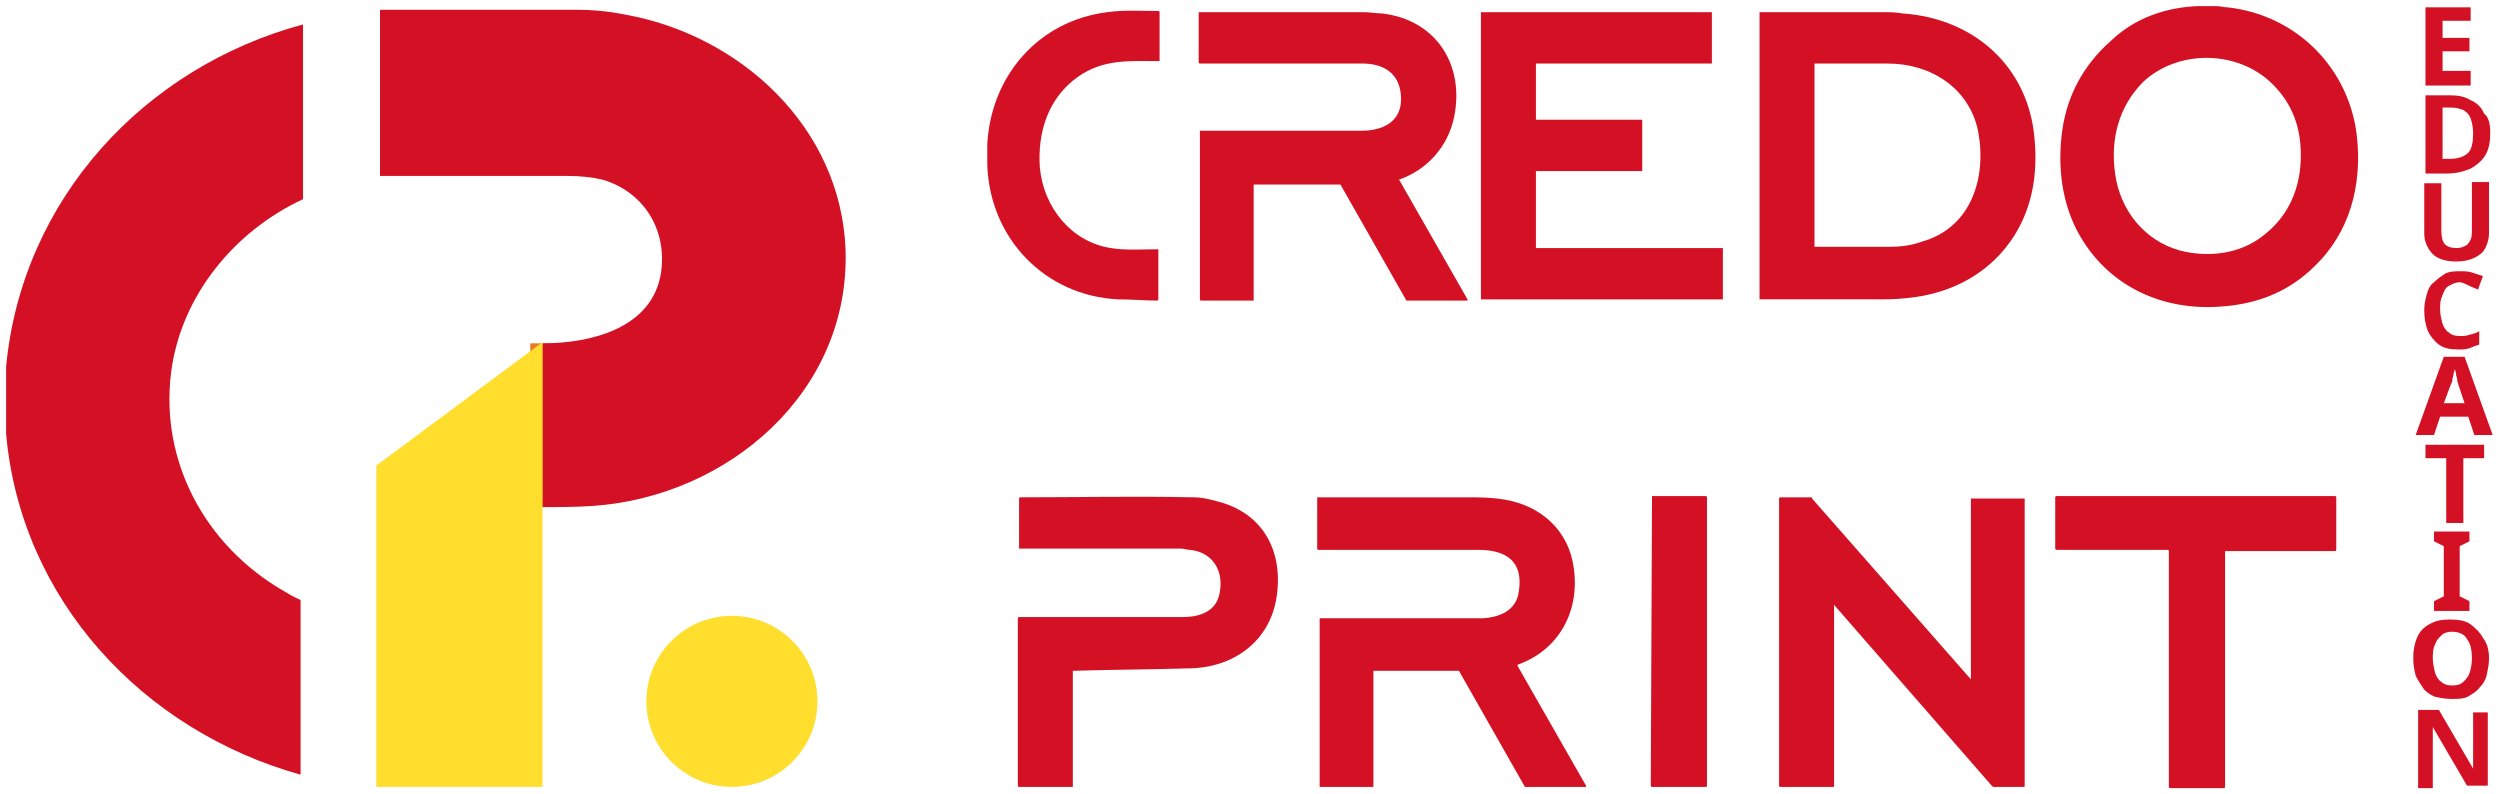 <?xml version="1.0" encoding="UTF-8"?> <!-- Generator: Adobe Illustrator 26.5.0, SVG Export Plug-In . SVG Version: 6.00 Build 0) --> <svg xmlns="http://www.w3.org/2000/svg" xmlns:xlink="http://www.w3.org/1999/xlink" id="Слой_1" x="0px" y="0px" viewBox="0 0 204.6 65" style="enable-background:new 0 0 204.6 65;" xml:space="preserve"> <style type="text/css"> .st0{fill:#D41124;} .st1{fill:none;stroke:#EA7829;stroke-width:2;} .st2{fill:#FFDE2E;} </style> <path class="st0" d="M202.5,35.6l-0.5-1.5h-2.3l-0.5,1.5h-1.5l2.3-6.4h1.7l2.3,6.4H202.5z M201.2,31.5c0-0.1-0.1-0.2-0.1-0.4 c0-0.2-0.1-0.3-0.1-0.5c0-0.2-0.1-0.3-0.1-0.4c0,0.1-0.1,0.3-0.1,0.4c0,0.2-0.1,0.3-0.1,0.5c0,0.2-0.1,0.3-0.1,0.3L200,33h1.7 L201.2,31.5z"></path> <path class="st0" d="M201.6,42.8h-1.4v-5.3h-1.7v-1.1h4.8v1.1h-1.7V42.8z"></path> <path class="st0" d="M202.1,50h-2.9v-0.8l0.8-0.4v-4.1l-0.8-0.4v-0.8h2.9v0.8l-0.8,0.4v4.1l0.8,0.4V50z"></path> <path class="st0" d="M203.7,53.9c0,0.5-0.1,0.9-0.2,1.4c-0.1,0.4-0.3,0.7-0.6,1c-0.2,0.3-0.6,0.5-0.9,0.7c-0.4,0.2-0.8,0.2-1.4,0.2 c-0.5,0-1-0.1-1.4-0.2c-0.4-0.2-0.7-0.4-0.9-0.7c-0.2-0.3-0.4-0.6-0.6-1c-0.1-0.4-0.2-0.9-0.2-1.4c0-0.7,0.1-1.2,0.3-1.7 c0.2-0.5,0.6-0.9,1-1.1c0.5-0.3,1-0.4,1.7-0.4c0.7,0,1.3,0.1,1.7,0.4c0.4,0.3,0.8,0.7,1,1.1C203.6,52.7,203.7,53.3,203.7,53.9z M199.1,53.9c0,0.4,0.1,0.8,0.2,1.2c0.1,0.3,0.3,0.6,0.5,0.7c0.2,0.2,0.5,0.3,0.9,0.3c0.4,0,0.7-0.1,0.9-0.3 c0.2-0.2,0.4-0.4,0.5-0.7c0.1-0.3,0.2-0.7,0.2-1.2c0-0.7-0.1-1.2-0.4-1.6c-0.2-0.4-0.7-0.6-1.2-0.6c-0.4,0-0.7,0.1-0.9,0.3 c-0.2,0.2-0.4,0.4-0.5,0.7C199.1,53.1,199.1,53.5,199.1,53.9z"></path> <path class="st0" d="M203.6,64.3h-1.7l-2.8-4.8h0c0,0.1,0,0.3,0,0.5c0,0.1,0,0.3,0,0.5c0,0.1,0,0.3,0,0.5c0,0.1,0,0.3,0,0.5v3h-1.2 v-6.4h1.7l2.8,4.8h0c0-0.1,0-0.3,0-0.4c0-0.1,0-0.3,0-0.4c0-0.1,0-0.3,0-0.4c0-0.1,0-0.3,0-0.4v-3h1.2V64.3z"></path> <path class="st0" d="M202.2,7h-3.7V0.6h3.7v1.1h-2.3v1.4h2.2v1.1h-2.2v1.6h2.3V7z"></path> <path class="st0" d="M203.8,10.9c0,0.7-0.1,1.3-0.4,1.8c-0.3,0.5-0.7,0.8-1.2,1.1c-0.5,0.2-1.1,0.4-1.9,0.4h-1.8V7.8h2 c0.7,0,1.2,0.1,1.7,0.4c0.5,0.2,0.9,0.6,1.1,1.1C203.7,9.6,203.8,10.2,203.8,10.9z M202.4,10.9c0-0.5-0.1-0.9-0.2-1.2 c-0.1-0.3-0.3-0.5-0.6-0.7c-0.3-0.1-0.6-0.2-1-0.2h-0.7V13h0.6c0.7,0,1.2-0.2,1.5-0.5C202.3,12.2,202.4,11.6,202.4,10.9z"></path> <path class="st0" d="M203.7,19.1c0,0.4-0.1,0.8-0.3,1.2c-0.2,0.4-0.5,0.6-0.9,0.8c-0.4,0.2-0.9,0.3-1.5,0.3c-0.8,0-1.5-0.2-1.9-0.6 c-0.4-0.4-0.7-1-0.7-1.7v-4.1h1.4v3.9c0,0.5,0.1,0.9,0.3,1.1c0.2,0.2,0.5,0.3,1,0.3c0.3,0,0.5-0.1,0.7-0.2c0.2-0.1,0.3-0.3,0.4-0.5 c0.1-0.2,0.1-0.5,0.1-0.8v-3.9h1.4V19.1z"></path> <path class="st0" d="M201.3,23.1c-0.3,0-0.5,0.1-0.7,0.2c-0.2,0.1-0.4,0.2-0.5,0.4c-0.1,0.2-0.2,0.4-0.3,0.7 c-0.1,0.3-0.1,0.6-0.1,0.9c0,0.5,0.1,0.8,0.2,1.2c0.1,0.3,0.3,0.6,0.5,0.7c0.2,0.2,0.5,0.3,0.9,0.3c0.3,0,0.5,0,0.8-0.1 c0.3-0.1,0.5-0.1,0.8-0.3v1.1c-0.3,0.1-0.6,0.2-0.8,0.3c-0.3,0.1-0.6,0.1-0.9,0.1c-0.7,0-1.2-0.1-1.6-0.4c-0.4-0.3-0.7-0.7-0.9-1.1 c-0.2-0.5-0.3-1.1-0.3-1.7c0-0.5,0.1-0.9,0.2-1.3c0.1-0.4,0.3-0.8,0.6-1c0.3-0.3,0.6-0.5,0.9-0.7c0.4-0.2,0.8-0.2,1.3-0.2 c0.3,0,0.6,0,0.9,0.1c0.3,0.1,0.6,0.2,0.9,0.3l-0.4,1.1c-0.2-0.1-0.5-0.2-0.7-0.3C201.7,23.2,201.5,23.1,201.3,23.1z"></path> <path class="st1" d="M44.4,41.5c0-4.5,0-8.9,0-13.4c0,0,0,0,0,0"></path> <path class="st0" d="M179.9,0.5h1.5c0.3,0,0.6,0.1,0.9,0.1c5.4,0.6,9.6,4.6,10.5,9.9c0.6,3.9-0.2,7.9-2.9,10.8 c-2.2,2.4-4.9,3.6-8.3,3.8c-4.6,0.3-8.8-1.6-11.2-5.5c-1.5-2.4-2-5.4-1.7-8.3c0.3-3.2,1.7-5.9,4.1-8C174.7,1.5,177.2,0.6,179.9,0.5z M173.1,14.2c0.4,3,2.4,5.5,5.3,6.3c2.3,0.6,4.9,0.3,6.8-1.2c2.1-1.6,3.1-3.9,3.1-6.6c0-2.3-0.7-4.2-2.3-5.8 c-2.8-2.8-7.7-2.9-10.6-0.2C173.4,8.7,172.7,11.4,173.1,14.2z"></path> <path class="st0" d="M44.4,41.5c0-4.5,0-8.9,0-13.4c0,0,0,0,0,0c3.9,0,9-1.2,9.7-5.8c0.5-3.5-1.4-6.6-4.8-7.6 c-0.9-0.2-1.8-0.3-2.8-0.3c-5.1,0-10.3,0-15.4,0c0,0,0,0,0,0V0.8c0,0,0,0,0,0l0,0c5.4,0,10.8,0,16.2,0c1.1,0,2.4,0.1,3.9,0.4 c9.4,1.7,17.6,9.2,18,19.2c0.4,11.7-9.6,20.2-20.6,21C47.2,41.5,45.8,41.5,44.4,41.5z"></path> <path class="st0" d="M91.5,24.5c-6-0.3-10.5-5-10.7-11c0-0.6,0-1.1,0-1.7C81.1,6.2,85,1.7,90.6,1c1.4-0.2,2.8-0.1,4.2-0.1 c0,0,0.1,0,0.1,0.1v4c0,0,0,0,0,0l0,0c-2.4,0-4.6-0.2-6.7,1.3c-2.4,1.7-3.3,4.5-3.1,7.4c0.3,3.3,2.6,6.1,5.8,6.6 c1.2,0.2,2.6,0.1,3.9,0.1c0,0,0,0,0,0c0,0,0,0,0,0v4.1c0,0,0,0.1-0.1,0.1C93.7,24.6,92.6,24.5,91.5,24.5z"></path> <path class="st0" d="M111.4,10.7c2.1,0,3.6-1,3.2-3.3c-0.3-1.6-1.6-2.2-3.1-2.2c-4.4,0-8.9,0-13.3,0c0,0-0.1,0-0.1-0.1c0,0,0,0,0,0 V1c0,0,0,0,0,0c4.5,0,9.1,0,13.6,0c0.4,0,1,0.1,1.4,0.1c4.4,0.5,6.8,4.2,5.9,8.5c-0.5,2.4-2.2,4.3-4.5,5.1c0,0,0,0,0,0c0,0,0,0,0,0 l5.6,9.8c0,0,0,0.1,0,0.1h-4.9c0,0,0,0-0.1,0l-5.4-9.5c0,0,0,0-0.1,0h-7c0,0,0,0,0,0v9.5c0,0,0,0,0,0h-4.3c0,0-0.1,0-0.1-0.1V10.7 c0,0,0,0,0,0l0,0C102.6,10.7,107,10.7,111.4,10.7z"></path> <path class="st0" d="M125.7,20.3H141c0,0,0,0,0,0c0,0,0,0,0,0v4.2c0,0,0,0,0,0l0,0h-19.8c0,0,0,0,0,0c0,0,0,0,0,0V1c0,0,0,0,0,0l0,0 h18.9c0,0,0,0,0,0c0,0,0,0,0,0v4.2c0,0,0,0,0,0l0,0h-14.4c0,0,0,0,0,0c0,0,0,0,0,0v4.6c0,0,0,0,0,0l0,0h8.7c0,0,0,0,0,0c0,0,0,0,0,0 l0,4.2c0,0,0,0,0,0c0,0,0,0,0,0l-8.7,0c0,0,0,0,0,0c0,0,0,0,0,0L125.7,20.3C125.7,20.3,125.7,20.3,125.7,20.3L125.7,20.3z"></path> <path class="st0" d="M166.5,11.3c0.3,3-0.2,6-2,8.5c-2,2.8-5.1,4.3-8.5,4.6c-0.8,0.1-1.7,0.1-2.6,0.1c-3.2,0-6.3,0-9.4,0 c0,0,0,0,0,0v0V1c0,0,0,0,0,0c3.5,0,7,0,10.5,0c0.2,0,0.6,0,1.2,0.1C161.6,1.5,166,5.5,166.5,11.3z M161.9,10.8 c-0.7-3.6-3.9-5.6-7.4-5.6c-1.3,0-3.3,0-6,0c0,0,0,0,0,0v15c0,0,0,0,0,0c2.9,0,4.9,0,6,0c1,0,1.9-0.1,2.7-0.4 C161.3,18.7,162.6,14.6,161.9,10.8z"></path> <path class="st0" d="M0.5,35.5V30C1.8,16.3,11.8,5.5,24.8,2c0,0,0,0,0,0c0,0,0,0,0,0v14.2c0,0,0,0,0,0.1c-5.6,2.6-10,7.9-10.8,14.2 c-0.9,7.3,2.8,14.1,9.1,17.8c0.5,0.3,1,0.6,1.5,0.8c0,0,0,0,0,0.1v14.1c0,0,0,0,0,0.1l0,0c0,0,0,0.1,0,0 C11.7,59.8,1.7,49.1,0.5,35.5z"></path> <path class="st2" d="M44.4,28C44.4,28,44.4,28,44.4,28c0,4.5,0,9,0,13.5l0,22.9c0,0,0,0,0,0H30.8c0,0,0,0,0,0l0-26.2c0,0,0,0,0-0.1 L44.4,28z"></path> <path class="st0" d="M135.2,40.6h4.4c0,0,0.1,0,0.1,0.1v23.6c0,0,0,0.1-0.1,0.1h-4.4c0,0-0.1,0-0.1-0.1L135.2,40.6 C135.1,40.7,135.2,40.6,135.2,40.6z"></path> <path class="st0" d="M87.8,54.9v9.5c0,0,0,0,0,0h-4.4c0,0-0.1,0-0.1-0.1V50.6c0,0,0-0.1,0.1-0.1l0,0c4.4,0,8.9,0,13.4,0 c1.3,0,2.7-0.4,3-1.9c0.4-1.8-0.5-3.4-2.4-3.6c-0.3,0-0.5-0.1-0.7-0.1c-4.4,0-8.8,0-13.3,0c0,0,0,0,0,0l0-4.1c0,0,0-0.1,0.1-0.1 c4.7,0,9.4-0.1,14.2,0c0.5,0,1.1,0.1,1.8,0.3c3.8,0.9,5.5,4,5,7.7c-0.5,3.8-3.6,6-7.3,6C94,54.8,90.9,54.8,87.8,54.9 C87.8,54.8,87.8,54.8,87.8,54.9z"></path> <path class="st0" d="M124.3,48.4c0.4-2.5-1.1-3.4-3.3-3.4c-4.4,0-8.7,0-13.1,0c0,0-0.1,0-0.1-0.1v-4.2c0,0,0,0,0,0 c4.1,0,8.2,0,12.3,0c1,0,2,0,3.1,0.2c2.9,0.5,5.2,2.5,5.6,5.6c0.5,3.5-1.2,6.7-4.6,7.9c0,0,0,0,0,0.1c0,0,0,0,0,0l5.6,9.8 c0,0,0,0,0,0.1c0,0,0,0,0,0l-4.9,0c0,0-0.1,0-0.1,0l-5.4-9.5c0,0,0,0,0,0h-7c0,0,0,0,0,0v9.5c0,0,0,0,0,0h-4.4c0,0,0,0,0,0V50.6 c0,0,0,0,0,0l0,0c4.5,0,8.9,0,13.4,0C122.7,50.5,124.1,50,124.3,48.4z"></path> <path class="st0" d="M161.3,55.6C161.3,55.6,161.3,55.6,161.3,55.6C161.3,55.6,161.3,55.6,161.3,55.6l0-14.8c0,0,0,0,0,0l4.4,0 c0,0,0,0,0,0v23.5c0,0.1,0,0.1-0.1,0.1h-2.4c-0.1,0-0.1,0-0.2-0.1l-12.9-14.8c0,0,0,0,0,0c0,0,0,0,0,0v14.8c0,0.1,0,0.1-0.1,0.1 l-4.3,0c0,0-0.1,0-0.1-0.1l0,0V40.8c0,0,0-0.1,0.1-0.1h0l2.5,0c0.1,0,0.1,0,0.1,0.1L161.3,55.6C161.2,55.6,161.3,55.6,161.3,55.6 C161.3,55.6,161.3,55.6,161.3,55.6z"></path> <path class="st0" d="M182.1,45.1l0,19.3c0,0,0,0.1-0.1,0.1l-4.4,0c0,0-0.1,0-0.1-0.1V45.1c0,0,0-0.1-0.1-0.1h-9.1c0,0-0.1,0-0.1-0.1 v-4.2c0,0,0-0.1,0.1-0.1l22.8,0c0,0,0.1,0,0.1,0.1V45c0,0,0,0.1-0.1,0.1L182.1,45.1C182.1,45,182.1,45,182.1,45.1z"></path> <circle class="st2" cx="59.9" cy="57.4" r="7"></circle> </svg> 